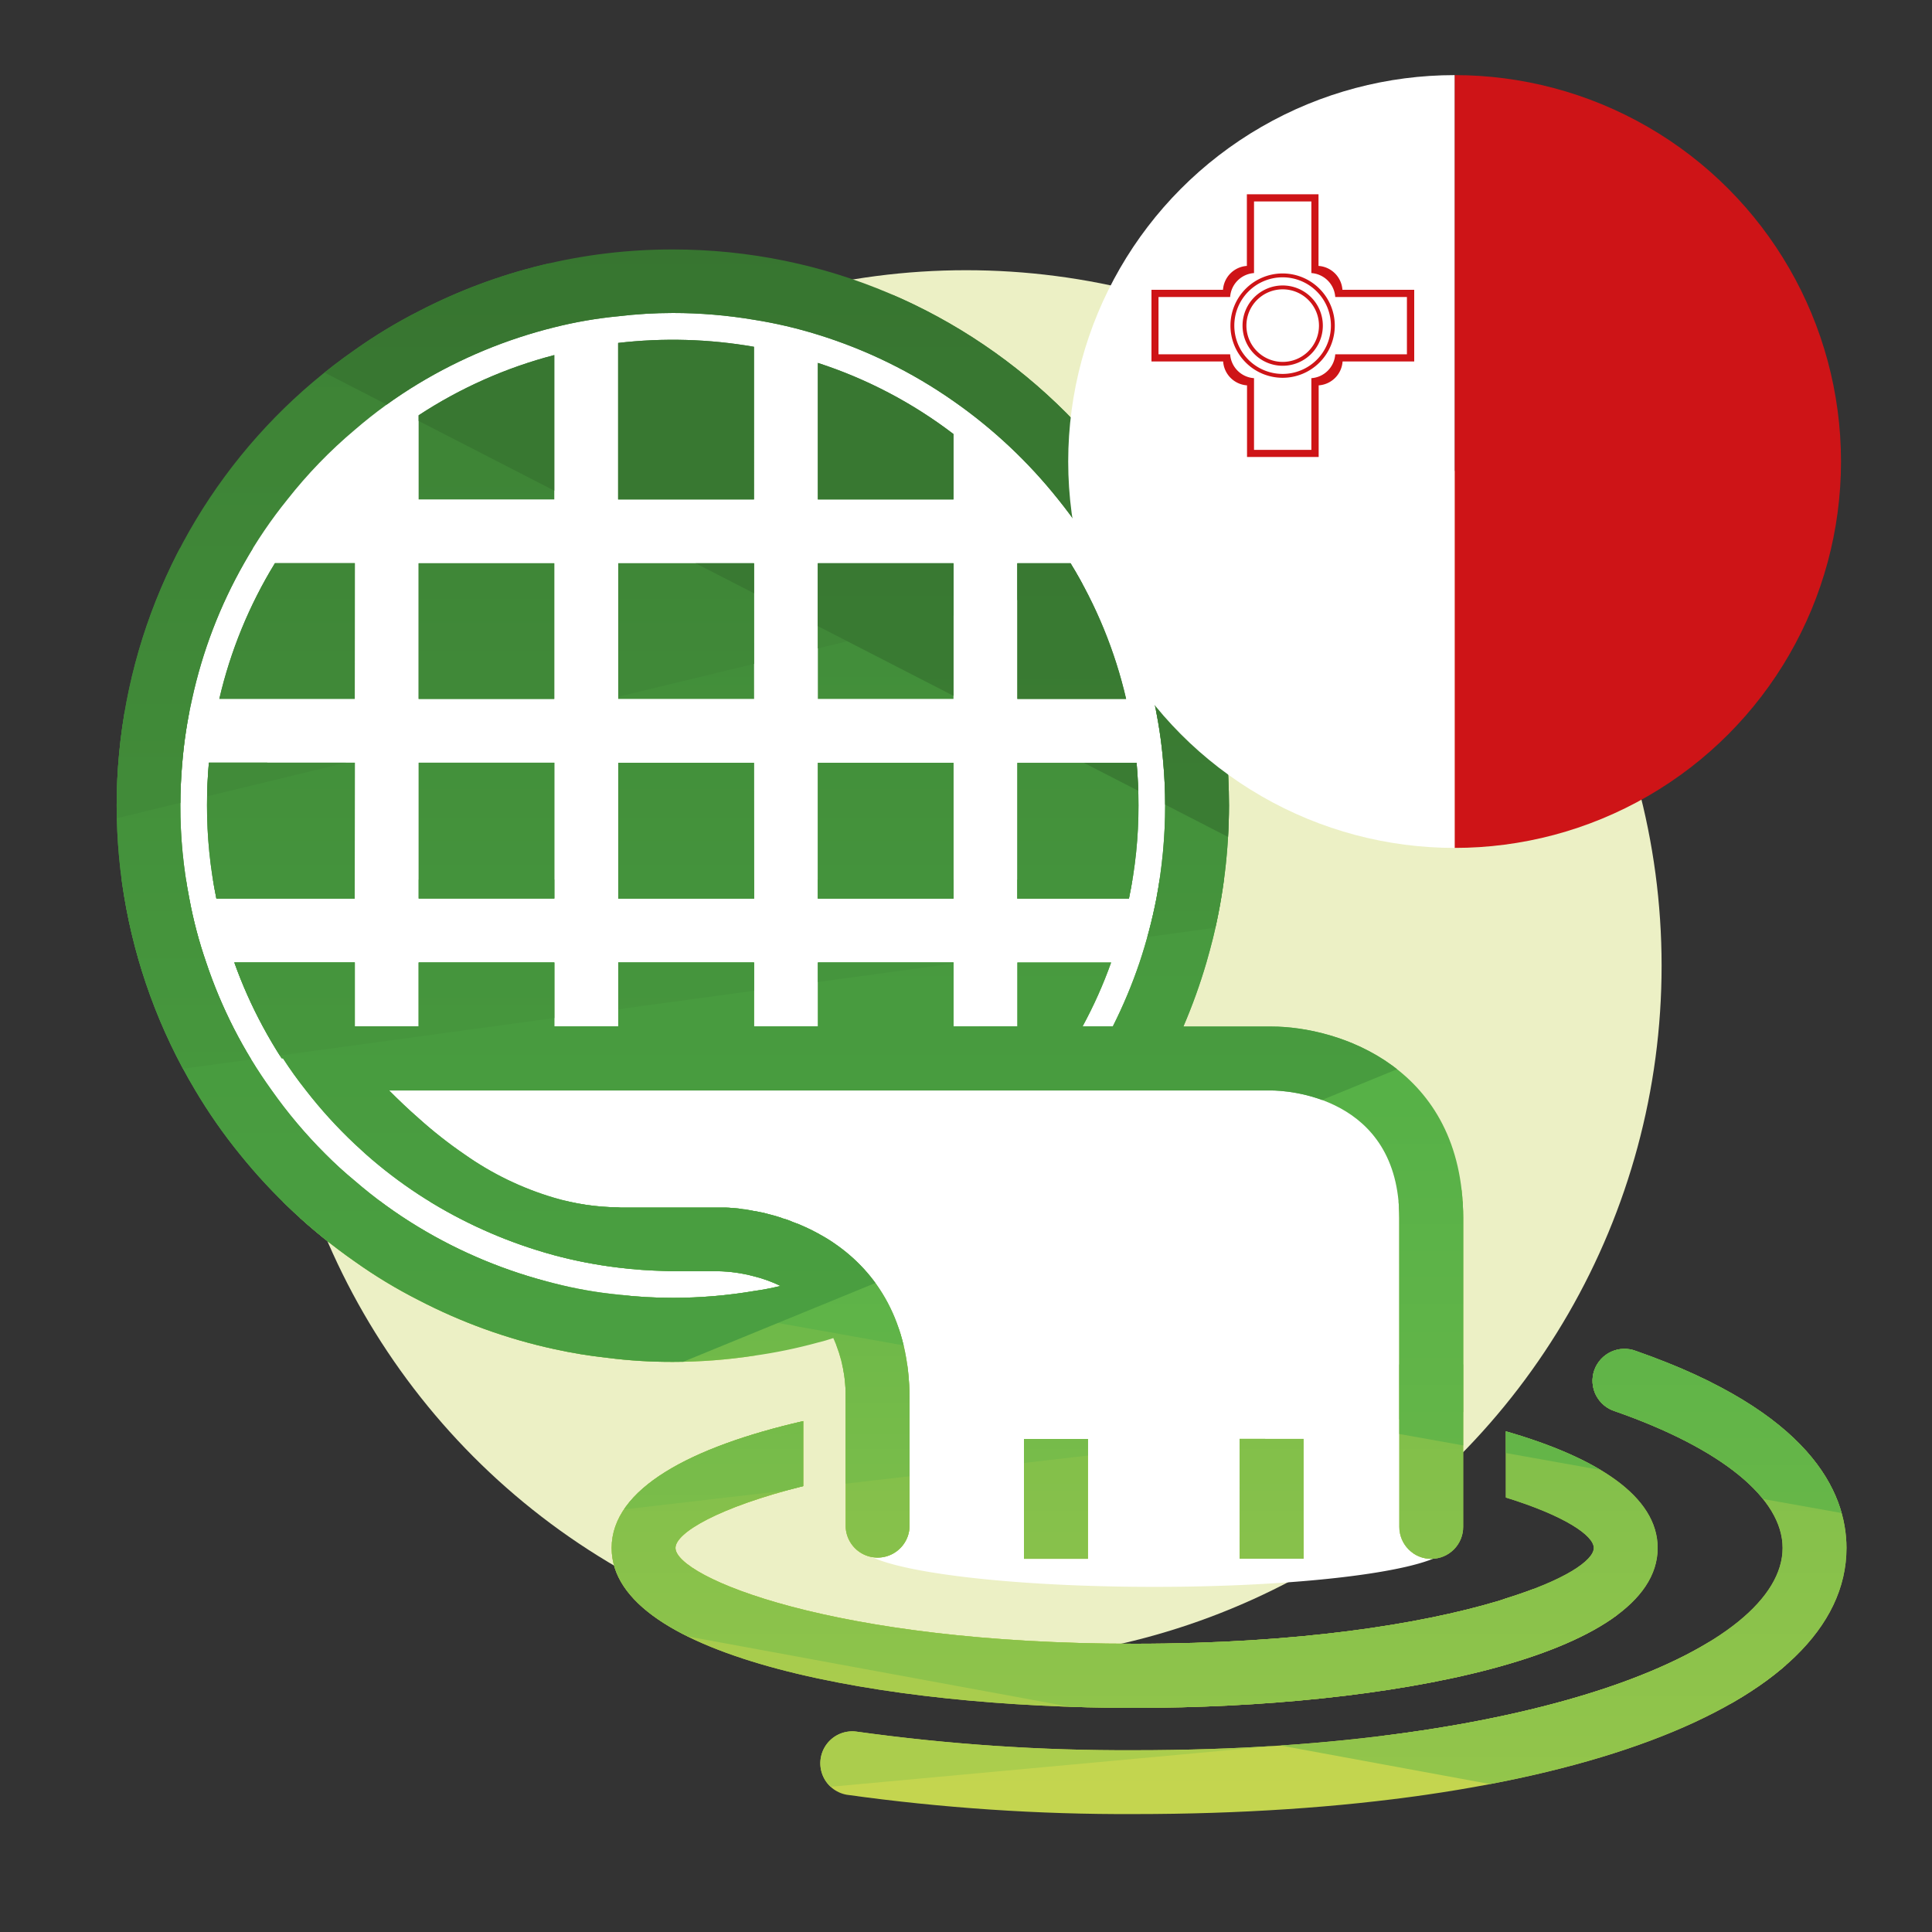 <svg id="Calque_1" data-name="Calque 1" xmlns="http://www.w3.org/2000/svg" xmlns:xlink="http://www.w3.org/1999/xlink" viewBox="0 0 500 500"><rect x="0" y="0" width="500" height="500" fill="#333333" stroke="none"/><defs><style>.cls-1,.cls-16{fill:none;}.cls-2{fill:#ecf0c5;}.cls-3{fill:#fff;}.cls-15,.cls-3{fill-rule:evenodd;}.cls-4{clip-path:url(#clip-path);}.cls-5{fill:url(#Dégradé_sans_nom_34);}.cls-6{fill:url(#Dégradé_sans_nom_34-2);}.cls-7{fill:url(#Dégradé_sans_nom_34-3);}.cls-8{fill:url(#Dégradé_sans_nom_34-4);}.cls-9{fill:url(#Dégradé_sans_nom_34-5);}.cls-10{fill:url(#Dégradé_sans_nom_34-6);}.cls-11{fill:url(#Dégradé_sans_nom_34-7);}.cls-12{fill:url(#Dégradé_sans_nom_34-8);}.cls-13{fill:url(#Dégradé_sans_nom_34-9);}.cls-14{clip-path:url(#clip-path-2);}.cls-15{fill:#ce1417;}.cls-16{stroke:#ce1417;stroke-miterlimit:10;}</style><clipPath id="clip-path"><path class="cls-1" d="M195.13,89.75a122.31,122.31,0,0,0-35.16-1v40.5h35.16Zm228.3,259.89A8.27,8.27,0,1,0,418,365.25c27.54,9.63,43.34,22.52,43.34,35.36,0,25.74-62.72,52.35-167.7,52.35a506.08,506.08,0,0,1-72.13-4.84,8.27,8.27,0,0,0-2.38,16.36,521.82,521.82,0,0,0,74.5,5c110.2,0,184.24-27.67,184.24-68.88C477.85,386.05,468.41,365.37,423.43,349.64ZM195.13,145.78H160v35.1h35.16Zm0,51.63H160v35.15h35.16Zm51.63-51.63h-35.1v35.1h35.1Zm30.3,0H263.29v35.1h28.15A118.28,118.28,0,0,0,277.06,145.78ZM143.45,91.89a118.46,118.46,0,0,0-35.11,15.59v21.77h35.11ZM294.64,208.43c0-3.69-.16-7.39-.49-11H263.29v35.15h28.87A116.26,116.26,0,0,0,294.64,208.43Zm-47.88-96.1a117.66,117.66,0,0,0-35.1-18.41v35.33h35.1Zm0,85.08h-35.1v35.15h35.1Zm34.79,206v-31H265v31ZM143.44,145.78h-35.1v35.1h35.1Zm51.69,205.08a131,131,0,0,0,16.53-3.41c1.37-.33,2.69-.71,4-1.16h0a36.07,36.07,0,0,1,3.2,15.76v33.07a8.27,8.27,0,0,0,16.53,0V362.05c0-20.28-8.65-32.83-19.39-40.22a38.12,38.12,0,0,0-3.86-2.37,2.26,2.26,0,0,0-.49-.28c-1.06-.6-2.11-1.1-3.2-1.6a32.71,32.71,0,0,0-3.37-1.37,14.43,14.43,0,0,0-2.48-.88c-.11-.06-.17-.06-.28-.11a2.18,2.18,0,0,1-.27-.11c-1-.33-2-.61-3.09-.88a21.93,21.93,0,0,0-2.64-.61,8.63,8.63,0,0,0-1.2-.21c-.57-.11-1.06-.23-1.55-.29a4.25,4.25,0,0,0-1.15-.16,25.18,25.18,0,0,0-2.65-.33h-.29c-.54-.05-1.09-.11-1.59-.11-.71,0-1.43,0-2.09,0H161a6.17,6.17,0,0,1-1.05-.06,60.43,60.43,0,0,1-16.53-2.48,78.85,78.85,0,0,1-23.21-11.24,113.77,113.77,0,0,1-11.9-9.37c-2.65-2.31-5.18-4.74-7.6-7.16H329.08c3.36,0,33.06,1.21,33.06,33.06v79.9a8.26,8.26,0,0,0,8.26,8.26h0a8.26,8.26,0,0,0,8.27-8.26v-79.9c0-39.24-32.46-49.6-49.59-49.6H306.26a145.38,145.38,0,0,0,5.95-16.53c.61-2.09,1.16-4.18,1.71-6.34a146.57,146.57,0,0,0,4.14-34.32c0-79.35-64.59-143.92-143.92-143.92a142.28,142.28,0,0,0-65.8,16,130.92,130.92,0,0,0-16.53,10A143.65,143.65,0,0,0,50.53,282.16a136.47,136.47,0,0,0,11.52,16.53,144,144,0,0,0,29.76,27.78,128.31,128.31,0,0,0,16.53,10,140.91,140.91,0,0,0,35.1,12.68,128.85,128.85,0,0,0,13.71,2.25,130.93,130.93,0,0,0,17,1.05A138.92,138.92,0,0,0,195.13,350.86Zm-51.68-18.73a126.56,126.56,0,0,1-35.1-14.54,120.43,120.43,0,0,1-16.53-12q-4-3.3-7.61-6.94a124.69,124.69,0,0,1-13.94-16.54,123.17,123.17,0,0,1-16.92-33.06A113.33,113.33,0,0,1,49,232.56a123.87,123.87,0,0,1-2.32-24.13c0-3.69.17-7.38.49-11a119,119,0,0,1,2.54-16.53,124.45,124.45,0,0,1,13.44-35.1,120,120,0,0,1,11.24-16.54,122.21,122.21,0,0,1,17.41-18,120.43,120.43,0,0,1,16.53-12,127.38,127.38,0,0,1,35.11-14.55A111,111,0,0,1,160,81.85,120.08,120.08,0,0,1,174.15,81a126.44,126.44,0,0,1,21,1.76,117.23,117.23,0,0,1,16.53,3.86,126.16,126.16,0,0,1,35.09,17.19,129,129,0,0,1,27.06,25.4,121.81,121.81,0,0,1,11.24,16.54,124.75,124.75,0,0,1,13.44,35.1,117.49,117.49,0,0,1,2.54,16.53c.33,3.63.49,7.33.49,11a130.46,130.46,0,0,1-2.26,24.13,131.82,131.82,0,0,1-4.35,16.53A127.19,127.19,0,0,1,288,265.62h-7.82a116.22,116.22,0,0,0,7.38-16.53H263.3v16.53H246.77V249.09H211.68v16.53H195.15V249.09H160v16.53H143.46V249.09H108.35v16.53H91.82V249.08H60.64A118.66,118.66,0,0,0,68,265.62q2.28,4.23,4.87,8.26a1.9,1.9,0,0,1,.38.05c1.82,2.82,3.8,5.57,5.9,8.22a120.46,120.46,0,0,0,12.67,13.94c1,.88,1.88,1.76,2.82,2.59a118.82,118.82,0,0,0,13.71,10.47,123.56,123.56,0,0,0,30.36,14.32c1.54.5,3.14.94,4.74,1.39A118.62,118.62,0,0,0,160,328.05c4,.5,8,.77,12.07.88.93.06,1.81.06,2.75.06h11a38.59,38.59,0,0,1,9.32,1.32A34.69,34.69,0,0,1,202,332.8h0a68.37,68.37,0,0,1-6.82,1.31,126.25,126.25,0,0,1-21,1.77,118.26,118.26,0,0,1-14.17-.83A109.93,109.93,0,0,1,143.45,332.13ZM429,400.61c0-13.43-15.76-23.41-39.29-30.19v17.14c15.15,4.69,22.76,9.81,22.76,13.05s-7.61,8.38-22.76,13.06c-.71.28-1.43.5-2.2.73-19.79,5.89-51.2,11-93.9,11-78.35,0-118.8-17.36-118.8-24.8,0-3.9,11.13-10.52,33.06-16V367.78c-29.09,6.67-49.58,17.52-49.58,32.83C158.27,429,228.42,442,293.59,442S429,429,429,400.61Zm-108.17,2.77h16.53v-31H320.81Zm-177.37-206h-35.1v35.15h35.1Zm-51.63,0H54.06c-.32,3.63-.49,7.33-.49,11A119.41,119.41,0,0,0,56,232.56h35.8Zm0-51.63H71.15a118.57,118.57,0,0,0-14.39,35.1H91.81Z"/></clipPath><linearGradient id="Dégradé_sans_nom_34" x1="357.82" y1="1932.43" x2="357.82" y2="127.24" gradientTransform="translate(612.57 607.12) rotate(180)" gradientUnits="userSpaceOnUse"><stop offset="0" stop-color="#377530"/><stop offset="0.51" stop-color="#51af47"/><stop offset="1" stop-color="#c6d64f"/></linearGradient><linearGradient id="Dégradé_sans_nom_34-2" x1="357.82" y1="1910.7" x2="357.82" y2="-70.92" xlink:href="#Dégradé_sans_nom_34"/><linearGradient id="Dégradé_sans_nom_34-3" x1="357.82" y1="1141.15" x2="357.82" y2="-126.24" xlink:href="#Dégradé_sans_nom_34"/><linearGradient id="Dégradé_sans_nom_34-4" x1="-2457.21" y1="869.7" x2="-2457.21" y2="-86.09" gradientTransform="matrix(1, 0, 0, -1, 2711.96, 607.12)" xlink:href="#Dégradé_sans_nom_34"/><linearGradient id="Dégradé_sans_nom_34-5" x1="357.82" y1="1206.09" x2="357.82" y2="-447.1" xlink:href="#Dégradé_sans_nom_34"/><linearGradient id="Dégradé_sans_nom_34-6" x1="357.82" y1="1114.2" x2="357.82" y2="-1189.9" xlink:href="#Dégradé_sans_nom_34"/><linearGradient id="Dégradé_sans_nom_34-7" x1="357.82" y1="740.62" x2="357.82" y2="-636.43" xlink:href="#Dégradé_sans_nom_34"/><linearGradient id="Dégradé_sans_nom_34-8" x1="357.82" y1="705.27" x2="357.82" y2="-850.39" xlink:href="#Dégradé_sans_nom_34"/><linearGradient id="Dégradé_sans_nom_34-9" x1="357.82" y1="549.71" x2="357.82" y2="-1897.89" xlink:href="#Dégradé_sans_nom_34"/><clipPath id="clip-path-2"><circle class="cls-1" cx="376.45" cy="119.44" r="100"/></clipPath></defs><title>nomad_malta-municipal-wastewater_1_02</title><circle class="cls-2" cx="250.02" cy="249.93" r="180"/><path class="cls-3" d="M375.22,399.78a2.79,2.79,0,0,0-1.39-2.07L370.45,310l-4.77-15.63L354,280.52l-22.92-7.4H292.44a135.25,135.25,0,1,0-73.07,62.12l7.34,7.84v53.06c-2.83,1.14-4.39,2.36-4.39,3.64,0,6,34.23,10.9,76.45,10.9,36.75,0,67.43-3.7,74.77-8.63H374v-.33A2.66,2.66,0,0,0,375.22,399.78Z"/><g class="cls-4"><polygon class="cls-5" points="484.33 479.88 25.17 479.88 25.17 299.36 484.33 437.63 484.33 479.88"/><polygon class="cls-6" points="484.33 437.63 25.17 479.88 25.17 395.39 484.33 281.72 484.33 437.63"/><polygon class="cls-7" points="484.33 479.88 25.17 395.39 25.17 353.14 484.33 353.14 484.33 479.88"/><polygon class="cls-8" points="25.17 406.47 484.33 353.14 484.33 310.9 25.17 310.9 25.17 406.47"/><polygon class="cls-9" points="484.33 392.95 25.17 310.9 25.17 227.63 484.33 227.63 484.33 392.95"/><polygon class="cls-10" points="484.33 226.4 25.17 414.57 25.17 184.16 484.33 184.16 484.33 226.4"/><polygon class="cls-11" points="484.33 216.9 25.17 279.62 25.17 141.91 484.33 141.91 484.33 216.9"/><polygon class="cls-12" points="484.33 101.76 25.17 212.98 25.17 57.42 484.33 99.66 484.33 101.76"/><polygon class="cls-13" points="484.33 302.18 25.17 66.19 25.17 57.42 484.33 57.42 484.33 302.18"/></g><g class="cls-14"><path class="cls-15" d="M376.45,19.43H509.79v200H376.45Z"/><path class="cls-3" d="M243.1,19.43H376.45v200H243.1Z"/><path class="cls-15" d="M298,75V93.55h18.55a6.65,6.65,0,0,0,6.18,6.18v18.54h18.54V99.73a6.65,6.65,0,0,0,6.19-6.18H366V75H347.42a6.65,6.65,0,0,0-6.19-6.18V50.28H322.69V68.82A6.65,6.65,0,0,0,316.51,75Z"/><path class="cls-3" d="M299.82,76.86V91.69h18.54a6.65,6.65,0,0,0,6.18,6.18v18.55h14.84V97.87a6.65,6.65,0,0,0,6.18-6.18h18.55V76.86H345.56a6.66,6.66,0,0,0-6.18-6.19V52.13H324.54V70.67a6.66,6.66,0,0,0-6.18,6.19Z"/><path class="cls-16" d="M344.94,84.27a13,13,0,1,1-13-13A13,13,0,0,1,344.94,84.27Z"/><path class="cls-16" d="M341.85,84.27A9.89,9.89,0,1,1,332,74.38,9.89,9.89,0,0,1,341.85,84.27Z"/></g></svg>